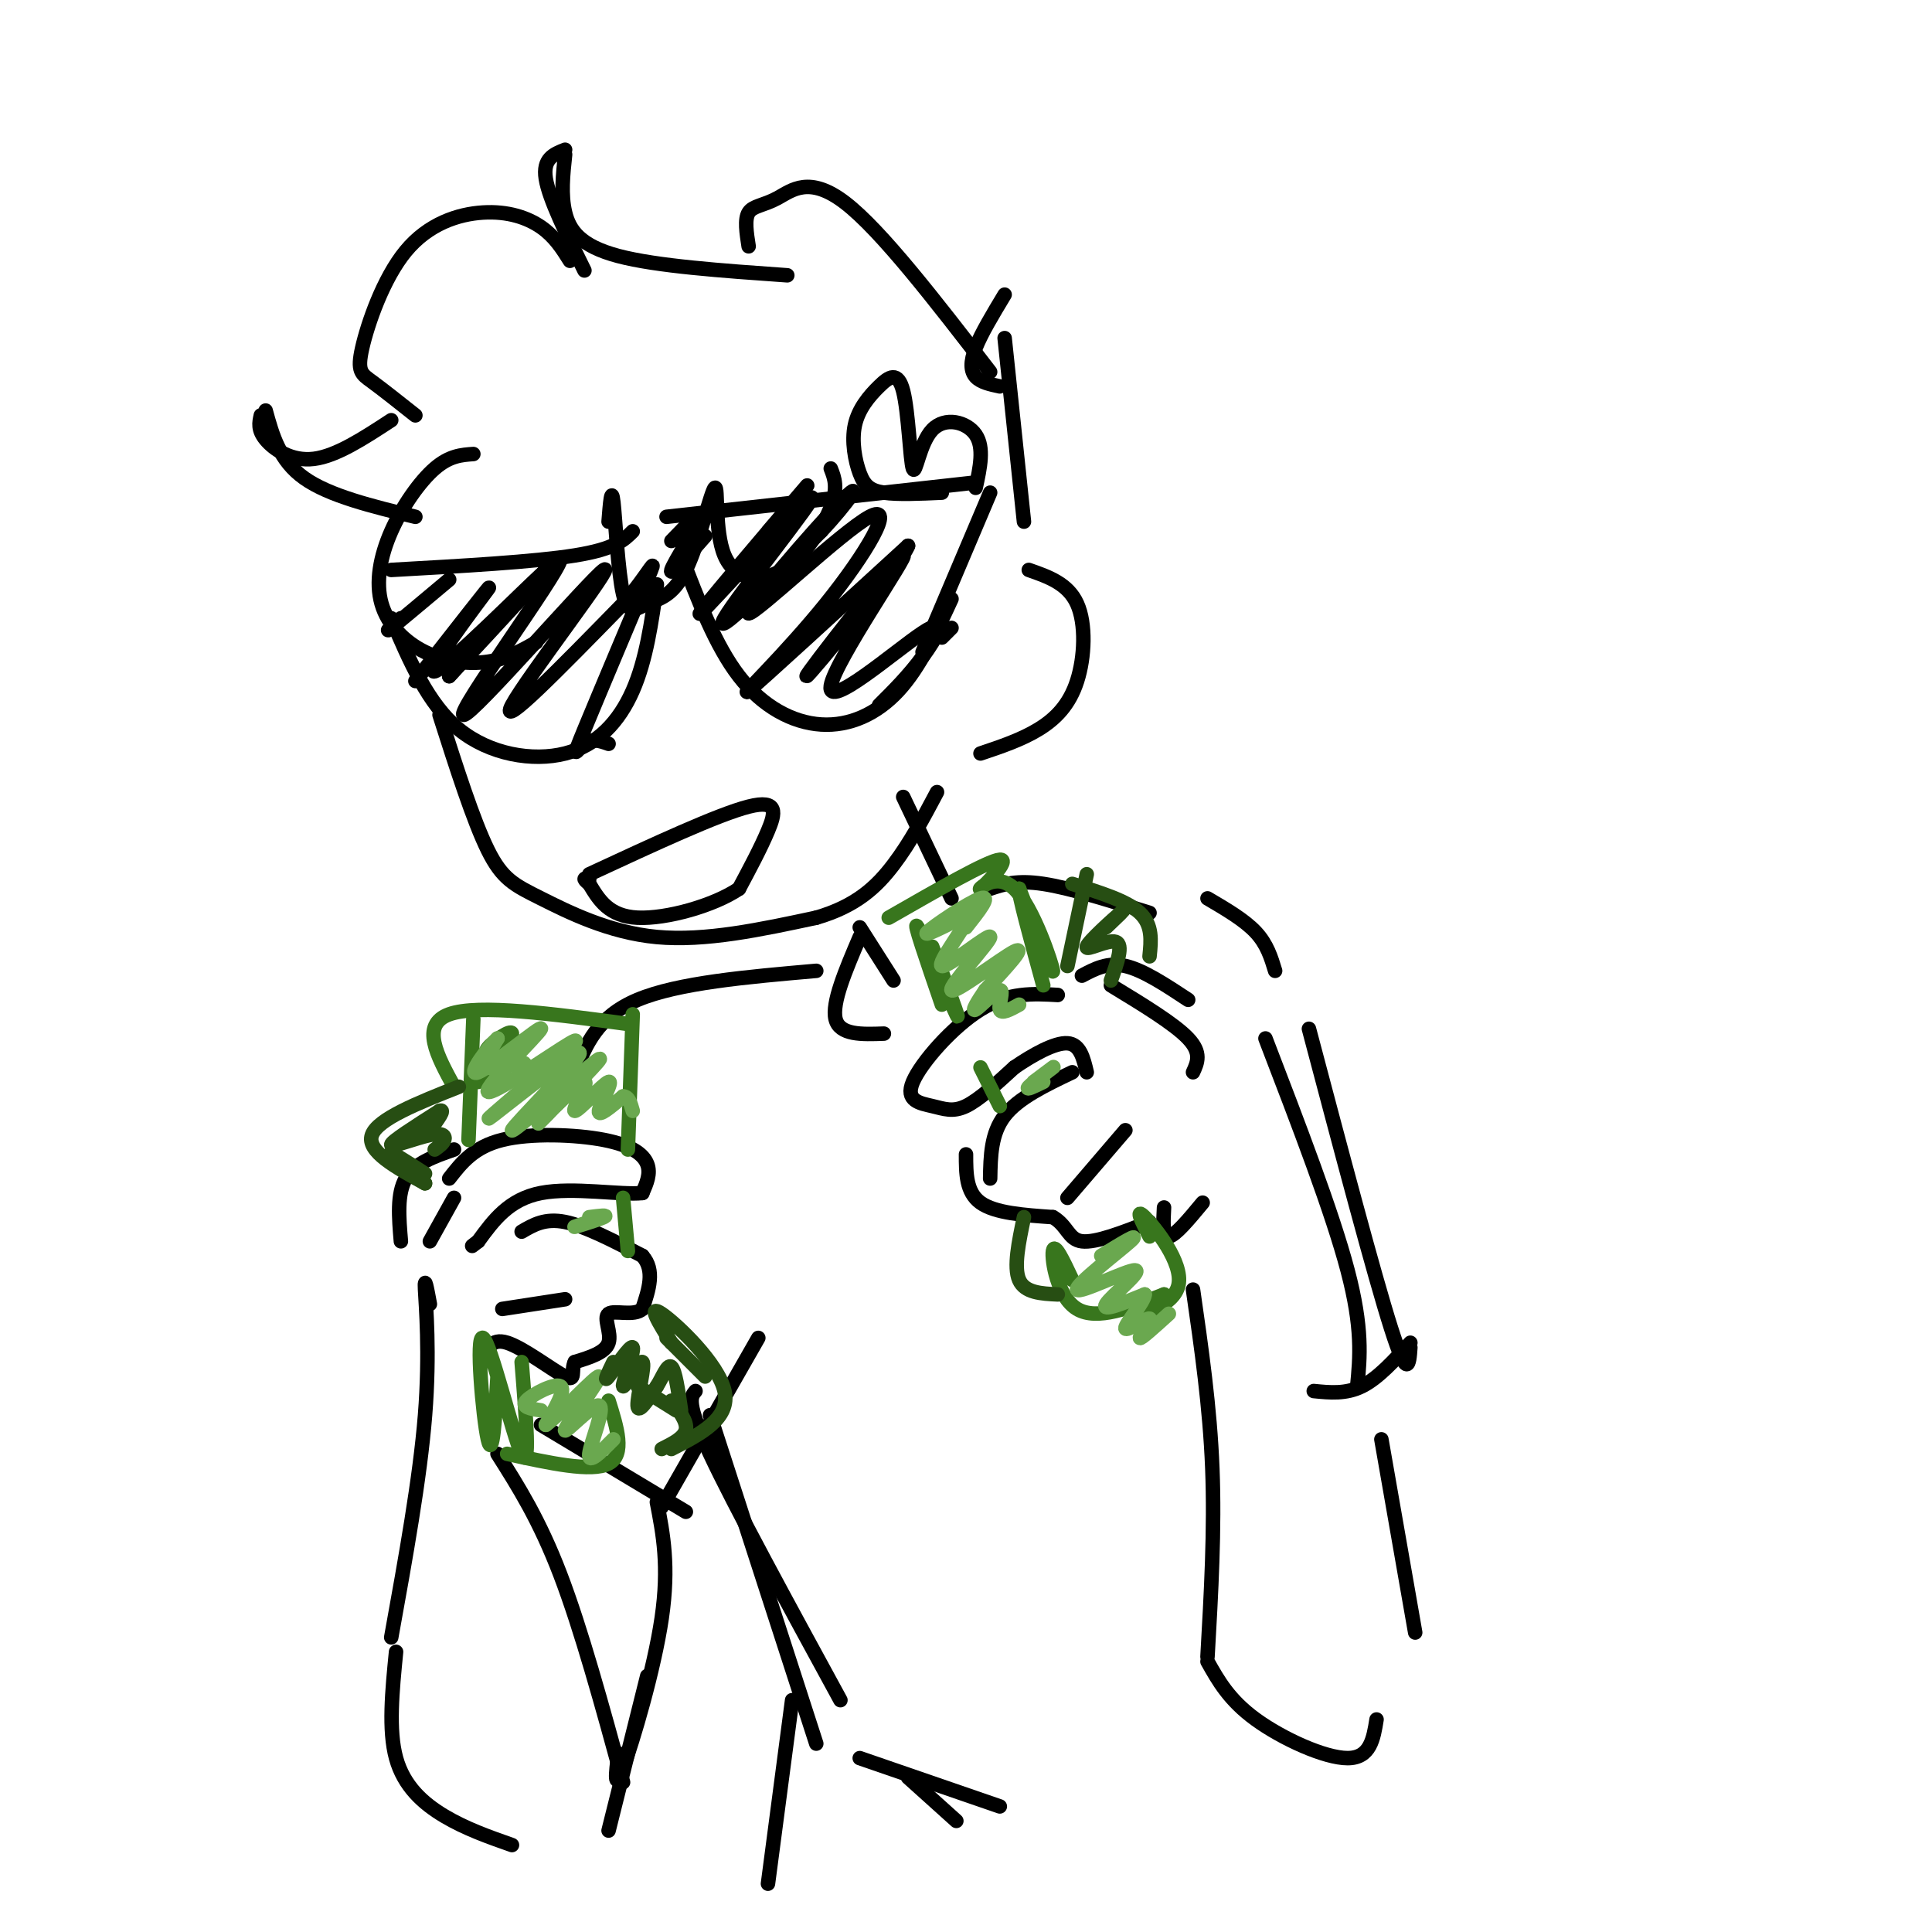 <svg viewBox='0 0 400 400' version='1.1' xmlns='http://www.w3.org/2000/svg' xmlns:xlink='http://www.w3.org/1999/xlink'><g fill='none' stroke='rgb(0,0,0)' stroke-width='3' stroke-linecap='round' stroke-linejoin='round'><path d='M81,128c3.815,8.899 7.631,17.798 14,23c6.369,5.202 15.292,6.708 22,5c6.708,-1.708 11.202,-6.631 14,-13c2.798,-6.369 3.899,-14.185 5,-22'/><path d='M81,118c14.833,-0.833 29.667,-1.667 38,-3c8.333,-1.333 10.167,-3.167 12,-5'/><path d='M141,115c3.560,9.339 7.119,18.679 12,25c4.881,6.321 11.083,9.625 17,10c5.917,0.375 11.548,-2.179 16,-7c4.452,-4.821 7.726,-11.911 11,-19'/><path d='M138,107c0.000,0.000 63.000,-7.000 63,-7'/><path d='M205,102c0.000,0.000 -14.000,33.000 -14,33'/><path d='M139,112c3.356,-3.489 6.711,-6.978 6,-5c-0.711,1.978 -5.489,9.422 -6,11c-0.511,1.578 3.244,-2.711 7,-7'/><path d='M159,110c5.673,-6.632 11.346,-13.263 6,-7c-5.346,6.263 -21.711,25.421 -20,24c1.711,-1.421 21.499,-23.421 23,-24c1.501,-0.579 -15.285,20.263 -18,25c-2.715,4.737 8.643,-6.632 20,-18'/><path d='M170,110c5.573,-5.915 9.505,-11.704 4,-6c-5.505,5.704 -20.447,22.901 -19,23c1.447,0.099 19.285,-16.901 25,-20c5.715,-3.099 -0.692,7.704 -9,18c-8.308,10.296 -18.517,20.085 -16,18c2.517,-2.085 17.758,-16.042 33,-30'/><path d='M188,113c-1.190,3.482 -20.664,27.187 -21,27c-0.336,-0.187 18.465,-24.266 20,-25c1.535,-0.734 -14.197,21.875 -15,27c-0.803,5.125 13.322,-7.236 19,-11c5.678,-3.764 2.908,1.067 0,5c-2.908,3.933 -5.954,6.966 -9,10'/><path d='M83,128c-1.833,1.667 -3.667,3.333 -2,2c1.667,-1.333 6.833,-5.667 12,-10'/><path d='M86,141c8.351,-10.673 16.702,-21.345 15,-19c-1.702,2.345 -13.458,17.708 -11,17c2.458,-0.708 19.131,-17.488 22,-20c2.869,-2.512 -8.065,9.244 -19,21'/><path d='M93,140c4.056,-4.754 23.694,-27.138 23,-24c-0.694,3.138 -21.722,31.800 -20,32c1.722,0.200 26.194,-28.062 29,-30c2.806,-1.938 -16.056,22.446 -19,28c-2.944,5.554 10.028,-7.723 23,-21'/><path d='M129,125c5.463,-6.212 7.619,-11.242 5,-5c-2.619,6.242 -10.013,23.758 -13,31c-2.987,7.242 -1.568,4.212 0,3c1.568,-1.212 3.284,-0.606 5,0'/><path d='M91,148c3.500,10.964 7.000,21.929 10,28c3.000,6.071 5.500,7.250 11,10c5.500,2.750 14.000,7.071 24,8c10.000,0.929 21.500,-1.536 33,-4'/><path d='M169,190c8.289,-2.400 12.511,-6.400 16,-11c3.489,-4.600 6.244,-9.800 9,-15'/><path d='M213,118c4.060,1.417 8.119,2.833 10,7c1.881,4.167 1.583,11.083 0,16c-1.583,4.917 -4.452,7.833 -8,10c-3.548,2.167 -7.774,3.583 -12,5'/><path d='M197,130c0.000,0.000 -2.000,2.000 -2,2'/><path d='M122,181c13.356,-6.200 26.711,-12.400 33,-14c6.289,-1.600 5.511,1.400 4,5c-1.511,3.600 -3.756,7.800 -6,12'/><path d='M153,184c-5.156,3.511 -15.044,6.289 -21,6c-5.956,-0.289 -7.978,-3.644 -10,-7'/><path d='M122,183c-1.667,-1.333 -0.833,-1.167 0,-1'/><path d='M212,108c0.000,0.000 -4.000,-38.000 -4,-38'/><path d='M208,61c-2.422,4.022 -4.844,8.044 -6,11c-1.156,2.956 -1.044,4.844 0,6c1.044,1.156 3.022,1.578 5,2'/><path d='M205,77c-11.274,-14.631 -22.548,-29.262 -30,-35c-7.452,-5.738 -11.083,-2.583 -14,-1c-2.917,1.583 -5.119,1.595 -6,3c-0.881,1.405 -0.440,4.202 0,7'/><path d='M163,57c-13.556,-0.956 -27.111,-1.911 -35,-4c-7.889,-2.089 -10.111,-5.311 -11,-9c-0.889,-3.689 -0.444,-7.844 0,-12'/><path d='M117,31c-2.333,0.917 -4.667,1.833 -4,6c0.667,4.167 4.333,11.583 8,19'/><path d='M118,54c-1.589,-2.526 -3.178,-5.053 -6,-7c-2.822,-1.947 -6.878,-3.315 -12,-3c-5.122,0.315 -11.311,2.311 -16,8c-4.689,5.689 -7.878,15.070 -9,20c-1.122,4.930 -0.178,5.409 2,7c2.178,1.591 5.589,4.296 9,7'/><path d='M81,87c-5.667,3.711 -11.333,7.422 -16,8c-4.667,0.578 -8.333,-1.978 -10,-4c-1.667,-2.022 -1.333,-3.511 -1,-5'/><path d='M55,85c1.417,5.167 2.833,10.333 8,14c5.167,3.667 14.083,5.833 23,8'/><path d='M98,94c-2.472,0.176 -4.944,0.351 -8,3c-3.056,2.649 -6.694,7.771 -9,13c-2.306,5.229 -3.278,10.567 -2,15c1.278,4.433 4.806,7.963 9,10c4.194,2.037 9.056,2.582 13,2c3.944,-0.582 6.972,-2.291 10,-4'/><path d='M126,108c0.296,-3.769 0.592,-7.538 1,-4c0.408,3.538 0.927,14.383 2,19c1.073,4.617 2.701,3.006 5,2c2.299,-1.006 5.269,-1.408 8,-7c2.731,-5.592 5.224,-16.374 6,-17c0.776,-0.626 -0.163,8.904 2,14c2.163,5.096 7.429,5.757 12,3c4.571,-2.757 8.449,-8.930 10,-13c1.551,-4.070 0.776,-6.035 0,-8'/><path d='M195,102c-4.567,0.206 -9.133,0.412 -12,0c-2.867,-0.412 -4.034,-1.444 -5,-4c-0.966,-2.556 -1.731,-6.638 -1,-10c0.731,-3.362 2.957,-6.004 5,-8c2.043,-1.996 3.901,-3.344 5,1c1.099,4.344 1.439,14.381 2,16c0.561,1.619 1.343,-5.179 4,-8c2.657,-2.821 7.188,-1.663 9,1c1.812,2.663 0.906,6.832 0,11'/><path d='M219,206c-5.096,-0.292 -10.191,-0.584 -16,3c-5.809,3.584 -12.330,11.043 -14,15c-1.670,3.957 1.512,4.411 4,5c2.488,0.589 4.282,1.311 7,0c2.718,-1.311 6.359,-4.656 10,-8'/><path d='M210,221c3.822,-2.622 8.378,-5.178 11,-5c2.622,0.178 3.311,3.089 4,6'/><path d='M222,222c-5.583,2.667 -11.167,5.333 -14,9c-2.833,3.667 -2.917,8.333 -3,13'/><path d='M200,239c0.000,3.917 0.000,7.833 3,10c3.000,2.167 9.000,2.583 15,3'/><path d='M218,252c3.044,1.756 3.156,4.644 6,5c2.844,0.356 8.422,-1.822 14,-4'/><path d='M221,248c0.000,0.000 12.000,-14.000 12,-14'/><path d='M241,250c-0.167,3.083 -0.333,6.167 1,6c1.333,-0.167 4.167,-3.583 7,-7'/><path d='M230,204c6.583,4.000 13.167,8.000 16,11c2.833,3.000 1.917,5.000 1,7'/><path d='M246,207c-4.667,-3.083 -9.333,-6.167 -13,-7c-3.667,-0.833 -6.333,0.583 -9,2'/><path d='M93,244c2.548,-3.268 5.095,-6.536 11,-8c5.905,-1.464 15.167,-1.125 21,0c5.833,1.125 8.238,3.036 9,5c0.762,1.964 -0.119,3.982 -1,6'/><path d='M133,247c-4.244,0.489 -14.356,-1.289 -21,0c-6.644,1.289 -9.822,5.644 -13,10'/><path d='M99,257c-2.167,1.667 -1.083,0.833 0,0'/><path d='M108,255c2.417,-1.417 4.833,-2.833 9,-2c4.167,0.833 10.083,3.917 16,7'/><path d='M133,260c2.667,3.000 1.333,7.000 0,11'/><path d='M133,271c-1.667,1.619 -5.833,0.167 -7,1c-1.167,0.833 0.667,3.952 0,6c-0.667,2.048 -3.833,3.024 -7,4'/><path d='M119,282c-0.881,1.762 0.417,4.167 -2,3c-2.417,-1.167 -8.548,-5.905 -12,-7c-3.452,-1.095 -4.226,1.452 -5,4'/><path d='M117,269c0.000,0.000 -13.000,2.000 -13,2'/><path d='M94,248c0.000,0.000 -5.000,9.000 -5,9'/><path d='M83,257c-0.417,-4.917 -0.833,-9.833 1,-13c1.833,-3.167 5.917,-4.583 10,-6'/><path d='M187,165c0.000,0.000 10.000,21.000 10,21'/><path d='M178,192c0.000,0.000 7.000,11.000 7,11'/><path d='M178,194c-2.917,6.833 -5.833,13.667 -5,17c0.833,3.333 5.417,3.167 10,3'/><path d='M205,184c2.750,-0.917 5.500,-1.833 11,-1c5.500,0.833 13.750,3.417 22,6'/><path d='M250,186c3.833,2.250 7.667,4.500 10,7c2.333,2.500 3.167,5.250 4,8'/><path d='M262,215c6.917,18.000 13.833,36.000 17,48c3.167,12.000 2.583,18.000 2,24'/><path d='M247,267c1.750,12.167 3.500,24.333 4,37c0.500,12.667 -0.250,25.833 -1,39'/><path d='M250,344c2.244,4.000 4.489,8.000 10,12c5.511,4.000 14.289,8.000 19,8c4.711,0.000 5.356,-4.000 6,-8'/><path d='M286,298c0.000,0.000 7.000,40.000 7,40'/><path d='M89,270c-0.578,-3.133 -1.156,-6.267 -1,-3c0.156,3.267 1.044,12.933 0,26c-1.044,13.067 -4.022,29.533 -7,46'/><path d='M82,342c-0.800,8.089 -1.600,16.178 0,22c1.600,5.822 5.600,9.378 10,12c4.400,2.622 9.200,4.311 14,6'/><path d='M103,301c4.333,6.833 8.667,13.667 13,25c4.333,11.333 8.667,27.167 13,43'/><path d='M169,201c-14.333,1.250 -28.667,2.500 -37,6c-8.333,3.500 -10.667,9.250 -13,15'/><path d='M112,295c0.000,0.000 30.000,18.000 30,18'/><path d='M137,312c0.000,0.000 20.000,-35.000 20,-35'/><path d='M271,213c6.750,25.500 13.500,51.000 17,62c3.500,11.000 3.750,7.500 4,4'/><path d='M292,278c-3.333,3.667 -6.667,7.333 -10,9c-3.333,1.667 -6.667,1.333 -10,1'/><path d='M144,288c-1.000,1.167 -2.000,2.333 3,13c5.000,10.667 16.000,30.833 27,51'/><path d='M147,293c0.000,0.000 22.000,68.000 22,68'/><path d='M178,364c0.000,0.000 29.000,10.000 29,10'/><path d='M188,368c0.000,0.000 10.000,9.000 10,9'/><path d='M164,352c0.000,0.000 -5.000,38.000 -5,38'/><path d='M136,311c1.289,6.622 2.578,13.244 1,24c-1.578,10.756 -6.022,25.644 -8,31c-1.978,5.356 -1.489,1.178 -1,-3'/><path d='M134,347c0.000,0.000 -8.000,32.000 -8,32'/></g>
<g fill='none' stroke='rgb(56,118,29)' stroke-width='3' stroke-linecap='round' stroke-linejoin='round'><path d='M97,236c0.000,0.000 1.000,-25.000 1,-25'/><path d='M94,225c-3.500,-6.417 -7.000,-12.833 -1,-15c6.000,-2.167 21.500,-0.083 37,2'/><path d='M131,210c0.000,0.000 -1.000,28.000 -1,28'/><path d='M129,248c0.000,0.000 1.000,11.000 1,11'/><path d='M126,290c1.750,5.583 3.500,11.167 0,13c-3.500,1.833 -12.250,-0.083 -21,-2'/><path d='M103,285c-0.494,8.696 -0.988,17.393 -2,13c-1.012,-4.393 -2.542,-21.875 -1,-21c1.542,0.875 6.155,20.107 8,24c1.845,3.893 0.923,-7.554 0,-19'/><path d='M193,196c3.111,8.267 6.222,16.533 5,14c-1.222,-2.533 -6.778,-15.867 -8,-18c-1.222,-2.133 1.889,6.933 5,16'/><path d='M184,190c10.311,-5.914 20.622,-11.828 23,-12c2.378,-0.172 -3.177,5.397 -4,6c-0.823,0.603 3.086,-3.761 7,0c3.914,3.761 7.833,15.646 8,17c0.167,1.354 -3.416,-7.823 -7,-17'/><path d='M211,184c-0.333,0.500 2.333,10.250 5,20'/><path d='M203,221c0.000,0.000 4.000,8.000 4,8'/><path d='M222,265c-1.844,-3.933 -3.689,-7.867 -4,-6c-0.311,1.867 0.911,9.533 5,12c4.089,2.467 11.044,-0.267 18,-3'/><path d='M241,268c0.766,0.569 -6.321,3.493 -6,4c0.321,0.507 8.048,-1.402 9,-6c0.952,-4.598 -4.871,-11.885 -7,-14c-2.129,-2.115 -0.565,0.943 1,4'/></g>
<g fill='none' stroke='rgb(39,78,19)' stroke-width='3' stroke-linecap='round' stroke-linejoin='round'><path d='M95,225c-8.417,3.333 -16.833,6.667 -18,10c-1.167,3.333 4.917,6.667 11,10'/><path d='M88,245c-0.156,0.044 -6.044,-4.844 -7,-6c-0.956,-1.156 3.022,1.422 7,4'/><path d='M132,287c0.000,0.000 8.000,5.000 8,5'/><path d='M139,290c1.667,2.167 3.333,4.333 3,6c-0.333,1.667 -2.667,2.833 -5,4'/><path d='M138,277c0.000,0.000 8.000,8.000 8,8'/><path d='M139,278c-2.533,-4.044 -5.067,-8.089 -2,-6c3.067,2.089 11.733,10.311 13,16c1.267,5.689 -4.867,8.844 -11,12'/><path d='M221,200c0.000,0.000 4.000,-19.000 4,-19'/><path d='M222,183c5.667,1.750 11.333,3.500 14,6c2.667,2.500 2.333,5.750 2,9'/><path d='M212,252c-1.083,5.167 -2.167,10.333 -1,13c1.167,2.667 4.583,2.833 8,3'/></g>
<g fill='none' stroke='rgb(56,118,29)' stroke-width='3' stroke-linecap='round' stroke-linejoin='round'><path d='M103,219c-1.556,-0.289 -3.111,-0.578 -2,-2c1.111,-1.422 4.889,-3.978 5,-3c0.111,0.978 -3.444,5.489 -7,10'/></g>
<g fill='none' stroke='rgb(106,168,79)' stroke-width='3' stroke-linecap='round' stroke-linejoin='round'><path d='M107,223c1.244,-1.511 2.489,-3.022 1,-3c-1.489,0.022 -5.711,1.578 -7,1c-1.289,-0.578 0.356,-3.289 2,-6'/><path d='M103,215c-1.643,1.463 -6.750,8.121 -4,7c2.750,-1.121 13.356,-10.022 13,-9c-0.356,1.022 -11.673,11.968 -11,13c0.673,1.032 13.335,-7.848 17,-10c3.665,-2.152 -1.668,2.424 -7,7'/><path d='M111,223c-4.521,4.011 -12.322,10.539 -9,8c3.322,-2.539 17.767,-14.144 18,-13c0.233,1.144 -13.745,15.039 -14,16c-0.255,0.961 13.213,-11.011 17,-14c3.787,-2.989 -2.106,3.006 -8,9'/><path d='M115,229c-2.530,2.689 -4.854,4.910 -3,3c1.854,-1.910 7.886,-7.951 9,-8c1.114,-0.049 -2.691,5.894 -2,6c0.691,0.106 5.878,-5.625 7,-6c1.122,-0.375 -1.822,4.607 -2,6c-0.178,1.393 2.411,-0.804 5,-3'/><path d='M129,227c1.167,0.000 1.583,1.500 2,3'/><path d='M122,252c2.067,-0.267 4.133,-0.533 3,0c-1.133,0.533 -5.467,1.867 -6,2c-0.533,0.133 2.733,-0.933 6,-2'/><path d='M112,292c-2.111,-0.333 -4.222,-0.667 -3,-2c1.222,-1.333 5.778,-3.667 7,-3c1.222,0.667 -0.889,4.333 -3,8'/><path d='M113,295c2.579,-1.821 10.525,-10.375 11,-10c0.475,0.375 -6.522,9.678 -7,11c-0.478,1.322 5.564,-5.336 7,-5c1.436,0.336 -1.732,7.668 -2,10c-0.268,2.332 2.366,-0.334 5,-3'/><path d='M200,192c2.689,-3.400 5.378,-6.800 3,-6c-2.378,0.800 -9.822,5.800 -11,7c-1.178,1.200 3.911,-1.400 9,-4'/><path d='M201,189c-0.764,2.456 -7.174,10.597 -6,11c1.174,0.403 9.933,-6.933 10,-6c0.067,0.933 -8.559,10.136 -8,11c0.559,0.864 10.303,-6.610 13,-8c2.697,-1.390 -1.651,3.305 -6,8'/><path d='M204,205c-1.697,2.453 -2.939,4.585 -2,4c0.939,-0.585 4.061,-3.888 5,-4c0.939,-0.112 -0.303,2.968 0,4c0.303,1.032 2.152,0.016 4,-1'/><path d='M214,224c2.311,-1.733 4.622,-3.467 4,-3c-0.622,0.467 -4.178,3.133 -5,4c-0.822,0.867 1.089,-0.067 3,-1'/><path d='M228,260c4.206,-2.581 8.411,-5.161 6,-3c-2.411,2.161 -11.440,9.064 -11,10c0.440,0.936 10.349,-4.094 12,-4c1.651,0.094 -4.957,5.313 -6,7c-1.043,1.687 3.478,-0.156 8,-2'/><path d='M237,268c-0.022,1.477 -4.078,6.169 -4,7c0.078,0.831 4.290,-2.199 5,-2c0.710,0.199 -2.083,3.628 -2,4c0.083,0.372 3.041,-2.314 6,-5'/></g>
<g fill='none' stroke='rgb(39,78,19)' stroke-width='3' stroke-linecap='round' stroke-linejoin='round'><path d='M90,238c0.887,-0.631 1.774,-1.262 2,-2c0.226,-0.738 -0.208,-1.583 -3,-1c-2.792,0.583 -7.940,2.595 -8,2c-0.060,-0.595 4.970,-3.798 10,-7'/><path d='M91,230c1.333,-0.500 -0.333,1.750 -2,4'/><path d='M127,282c-1.086,2.252 -2.172,4.503 -1,3c1.172,-1.503 4.601,-6.762 5,-6c0.399,0.762 -2.233,7.544 -2,8c0.233,0.456 3.332,-5.416 4,-5c0.668,0.416 -1.095,7.119 -1,9c0.095,1.881 2.047,-1.059 4,-4'/><path d='M136,287c1.200,-1.911 2.200,-4.689 3,-4c0.800,0.689 1.400,4.844 2,9'/><path d='M229,192c2.244,-2.137 4.488,-4.274 3,-3c-1.488,1.274 -6.708,5.958 -7,7c-0.292,1.042 4.345,-1.560 6,-1c1.655,0.560 0.327,4.280 -1,8'/></g>
</svg>